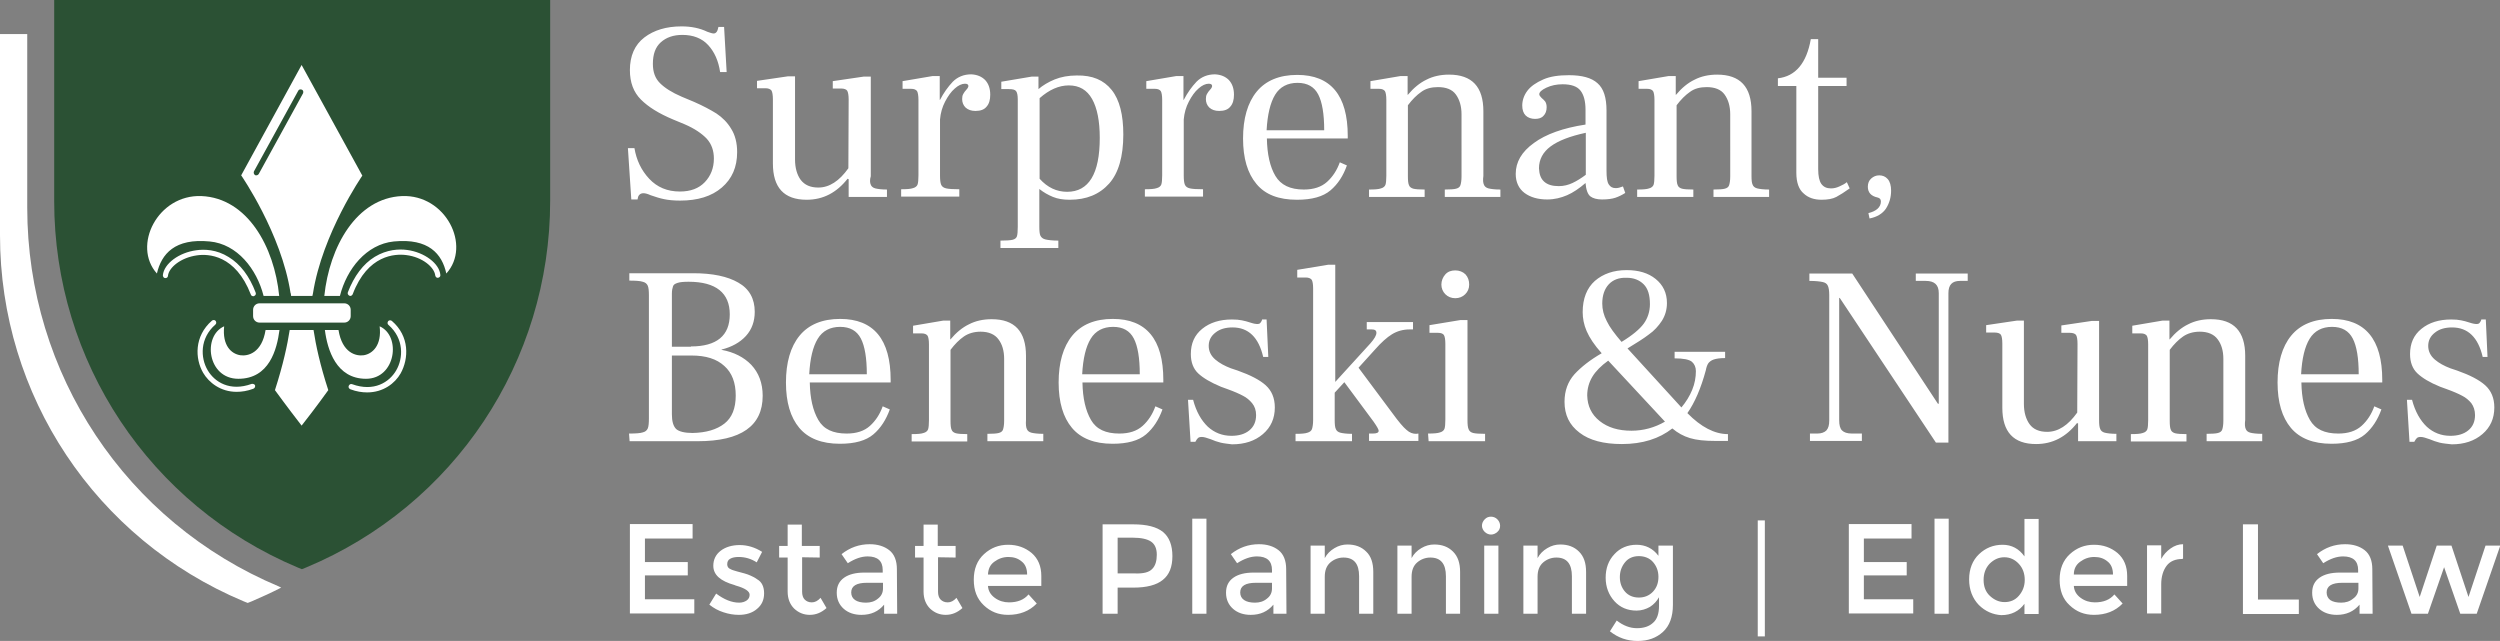 <?xml version="1.0" encoding="utf-8"?>
<!-- Generator: Adobe Illustrator 27.2.0, SVG Export Plug-In . SVG Version: 6.00 Build 0)  -->
<svg version="1.1" id="Layer_1" xmlns="http://www.w3.org/2000/svg" xmlns:xlink="http://www.w3.org/1999/xlink" x="0px" y="0px"
	 viewBox="0 0 881.1 225.9" style="enable-background:new 0 0 881.1 225.9;" xml:space="preserve">
<rect x="0" y="0" width="881.1" height="225.9" fill="#808080" stroke="none"/>
<style type="text/css">
	.st0{fill:#FFFFFF;}
	.st1{fill:#2B5134;}
</style>
<g>
	<g>
		<path class="st0" d="M98.3,206.7c-53.9-22.6-88.7-75-88.7-133.5V12H0v70.9C0,139.4,33.7,190,85.8,211.9l1.5,0.6l1.5-0.6
			c3.5-1.5,7-3.1,10.3-4.8L98.3,206.7L98.3,206.7z"/>
		<path class="st1" d="M106.4,200.6l-1.5-0.6c-52.1-21.9-85.8-72.6-85.8-129.1V0h174.8v70.8c0,56.7-33.8,107.4-86,129.2L106.4,200.6
			L106.4,200.6z"/>
		<path class="st0" d="M88.4,103.8c0.1,0.4,0.5,0.6,0.9,0.6c0.1,0,0.2,0,0.3-0.1c0.5-0.2,0.7-0.7,0.5-1.2c-2.2-5.8-5.4-10-9.5-12.5
			c-4.3-2.7-8.6-2.8-11.4-2.4c-6.1,0.8-11.4,4.7-11.8,8.8c0,0.5,0.3,1,0.8,1c0.5,0.1,1-0.3,1-0.8c0.3-2.9,4.5-6.4,10.2-7.2
			C73.4,89.4,83,89.8,88.4,103.8L88.4,103.8z M88.7,135.3c-7.7,2.8-13.1-0.7-15.5-4.8c-2.6-4.4-2.8-11.3,2.7-16.1
			c0.4-0.3,0.4-0.9,0.1-1.3c-0.3-0.4-0.9-0.4-1.3-0.1c-6.3,5.5-6,13.4-3.1,18.4c2,3.4,6.1,6.7,11.8,6.7c1.8,0,3.8-0.3,5.9-1.1
			c0.5-0.2,0.7-0.7,0.6-1.2C89.7,135.4,89.2,135.2,88.7,135.3L88.7,135.3z M91.5,106.9h29.8c1.3,0,2.3,1,2.3,2.3v2.2
			c0,1.3-1,2.3-2.3,2.3H91.5c-1.3,0-2.3-1-2.3-2.3v-2.2C89.2,107.9,90.2,106.9,91.5,106.9z M133.8,115c0.8,6.7-2.5,9.7-5.6,10.2
			c-2.7,0.4-7.6-0.8-8.9-8.9h-4.8c0.9,7,4,17.2,14.5,17.2S141.5,118.4,133.8,115L133.8,115z M141.7,69.1
			c-16.1,0.7-25.6,17.9-27.4,35.2h5.5c2.4-9.5,9.3-18.2,19-19.2c12.3-1.2,17,4.4,18.5,11.3C166.2,86.6,157.1,68.5,141.7,69.1
			L141.7,69.1z M73.9,85.1c9.7,0.9,16.6,9.7,19,19.2h5.5c-1.7-17.3-11.2-34.5-27.4-35.2c-15.4-0.6-24.5,17.5-15.7,27.3
			C56.9,89.5,61.6,83.9,73.9,85.1L73.9,85.1z M93.6,116.3c-1.3,8.1-6.2,9.3-8.9,8.9c-3.2-0.5-6.4-3.4-5.7-10.2
			c-7.7,3.4-5.9,18.5,5,18.5s13.6-10.3,14.5-17.2H93.6z M102.6,104.3h7.5c0.1-0.6,0.2-0.9,0.2-0.9c3.3-21.1,17.4-41.5,17.4-41.5
			l-21.4-39L85,61.8c0,0,14.2,20.5,17.4,41.5C102.5,103.3,102.5,103.6,102.6,104.3z M90.3,61.8c-0.2,0-0.3,0-0.4-0.1
			c-0.4-0.2-0.6-0.8-0.4-1.3L105.1,32c0.2-0.5,0.8-0.6,1.3-0.4s0.6,0.8,0.4,1.3L91.2,61.3C91,61.6,90.7,61.8,90.3,61.8z
			 M102.1,116.3c-0.8,5.2-2.3,12.2-5.2,21.2c0,0,4.5,6.2,9.4,12.5c4.9-6.2,9.4-12.5,9.4-12.5c-2.9-8.9-4.4-15.9-5.2-21.2H102.1z
			 M143.5,88.1c-2.8-0.4-7.1-0.2-11.4,2.4c-4.1,2.5-7.3,6.8-9.5,12.5c-0.2,0.5,0.1,1,0.5,1.2c0.1,0,0.2,0.1,0.3,0.1
			c0.4,0,0.7-0.2,0.9-0.6c5.3-14,15-14.3,18.9-13.8c5.7,0.7,9.9,4.3,10.2,7.2c0.1,0.5,0.5,0.9,1,0.8c0.5-0.1,0.9-0.5,0.8-1
			C154.9,92.9,149.6,88.9,143.5,88.1L143.5,88.1z M138.1,113.1c-0.4-0.3-1-0.3-1.3,0.1c-0.3,0.4-0.3,1,0.1,1.3
			c5.5,4.8,5.3,11.7,2.7,16.1c-2.4,4.1-7.8,7.6-15.5,4.8c-0.5-0.2-1,0.1-1.2,0.6s0.1,1,0.6,1.2c2.1,0.8,4.1,1.1,5.9,1.1
			c5.7,0,9.8-3.2,11.8-6.7C144.1,126.4,144.4,118.5,138.1,113.1L138.1,113.1z"/>
	</g>
	<path class="st0" d="M221.3,52.2h2.3c0.7,4.2,2.4,7.8,5.2,10.8c2.8,3,6.4,4.5,10.8,4.5c3.8,0,6.7-1.1,8.8-3.3s3.2-5,3.2-8.3
		c0-2.8-0.8-5.1-2.5-7c-1.7-1.8-4.3-3.6-7.8-5.1l-4.1-1.7c-5-2.1-8.7-4.4-11.3-7s-3.9-6-3.9-10.4c0-5,1.7-8.9,5.1-11.5
		s7.8-3.9,13.1-3.9c3.4,0,6.4,0.6,9.1,1.9c1.1,0.4,1.8,0.6,2.2,0.6c0.5,0,0.8-0.2,1.1-0.6s0.4-0.9,0.6-1.7h2l0.9,15.9h-2.3
		c-0.6-4-2-7.1-4.2-9.5s-5.3-3.6-9.1-3.6c-3.2,0-5.7,0.9-7.6,2.6c-1.9,1.7-2.8,4.2-2.8,7.6c0,2.9,0.8,5.1,2.5,6.8
		c1.7,1.7,4.2,3.3,7.7,4.8l4.3,1.8c3.2,1.4,5.8,2.8,7.9,4.1c2.1,1.4,3.9,3.2,5.2,5.4c1.4,2.2,2.1,5,2.1,8.2c0,5.3-1.8,9.4-5.4,12.5
		c-3.6,3.1-8.5,4.6-14.7,4.6c-2.3,0-4.2-0.2-5.6-0.5c-1.5-0.3-3.1-0.8-4.8-1.4c-1.1-0.5-1.9-0.7-2.5-0.7c-0.7,0-1.1,0.2-1.5,0.6
		s-0.5,1-0.6,1.6h-2.2L221.3,52.2L221.3,52.2z M306.9,65.1c0.2,0.6,0.8,1.1,1.6,1.3c0.8,0.2,2.2,0.4,4.1,0.4v2.6h-13.5v-6.3h-0.3
		v-0.2c-3.9,5-8.7,7.5-14.5,7.5c-8,0-11.9-4.3-11.9-12.8V35c0-1.5-0.2-2.6-0.5-3.1c-0.4-0.5-1.1-0.8-2.1-0.8h-3v-2.6l10.9-1.6h2.5
		v29.3c0,3,0.7,5.4,2,7.2c1.4,1.8,3.4,2.7,6.2,2.7c3.9,0,7.4-2.3,10.6-6.8l0.1-24.2c0-1.5-0.2-2.6-0.5-3.1s-1.1-0.8-2.1-0.8h-3v-2.6
		l10.9-1.6h2.5v35.1C306.5,63.4,306.6,64.5,306.9,65.1L306.9,65.1z M347.2,28.2c1.2,1.3,1.8,3,1.8,5.2c0,1.8-0.4,3.2-1.3,4.2
		c-0.8,1-2.1,1.5-3.9,1.5c-1.5,0-2.6-0.4-3.5-1.2c-0.8-0.8-1.2-1.8-1.2-3c0-0.7,0.1-1.3,0.4-1.8s0.6-1,1.1-1.5
		c0.5-0.5,0.7-1,0.7-1.3c0-0.5-0.4-0.8-1.2-0.8c-1.1,0-2.4,0.6-3.6,1.7c-1.3,1.1-2.4,2.7-3.4,4.6c-1,1.9-1.6,4-1.8,6.3v19.7
		c0,1.5,0.1,2.6,0.4,3.3s0.9,1.1,1.8,1.3s2.4,0.3,4.6,0.3v2.6h-20.5v-2.6c2,0,3.4-0.1,4.2-0.4c0.8-0.2,1.4-0.7,1.6-1.3
		c0.2-0.6,0.3-1.7,0.3-3.2V35.2c0-1.5-0.2-2.6-0.5-3.1c-0.4-0.5-1-0.8-2.1-0.8h-3v-2.7l10.6-1.8h2.5v8.4h0.1
		c1.3-2.5,2.8-4.6,4.5-6.4c1.7-1.7,3.9-2.6,6.5-2.6C344.4,26.3,346,27,347.2,28.2L347.2,28.2z M391.8,31.7c2.8,3.5,4.1,8.8,4.1,15.7
		c0,7.8-1.7,13.6-5,17.3c-3.4,3.8-8,5.7-13.9,5.7c-2.3,0-4.2-0.3-5.9-1s-3.3-1.6-4.8-2.8v13.3c0,1.5,0.1,2.6,0.4,3.2
		c0.3,0.6,0.9,1.1,1.8,1.3c0.9,0.2,2.4,0.4,4.5,0.4v2.6h-20.4v-2.6c2,0,3.5-0.1,4.3-0.3c0.8-0.2,1.3-0.6,1.5-1.2
		c0.2-0.6,0.3-1.7,0.3-3.3v-45c0-1.4-0.2-2.4-0.6-2.9c-0.4-0.5-1.2-0.7-2.5-0.7h-2.7v-2.6l10.7-1.8h2.4v4.4c1.5-1.3,3.5-2.5,5.7-3.4
		s4.9-1.4,7.8-1.4C385,26.5,389,28.2,391.8,31.7L391.8,31.7z M387.6,48.6c0-5.9-0.9-10.5-2.7-13.7c-1.8-3.2-4.5-4.8-8.2-4.8
		c-3.5,0-6.9,1.5-10.3,4.5V63c2.8,3.1,6,4.6,9.7,4.6C383.7,67.6,387.6,61.3,387.6,48.6z M433.1,28.2c1.2,1.3,1.8,3,1.8,5.2
		c0,1.8-0.4,3.2-1.3,4.2c-0.8,1-2.1,1.5-3.9,1.5c-1.5,0-2.6-0.4-3.5-1.2c-0.8-0.8-1.2-1.8-1.2-3c0-0.7,0.1-1.3,0.4-1.8
		s0.6-1,1.1-1.5c0.5-0.5,0.7-1,0.7-1.3c0-0.5-0.4-0.8-1.2-0.8c-1.1,0-2.4,0.6-3.6,1.7c-1.3,1.1-2.4,2.7-3.4,4.6
		c-1,1.9-1.6,4-1.8,6.3v19.7c0,1.5,0.1,2.6,0.4,3.3s0.9,1.1,1.8,1.3s2.4,0.3,4.6,0.3v2.6h-20.5v-2.6c2,0,3.4-0.1,4.2-0.4
		c0.8-0.2,1.4-0.7,1.6-1.3c0.2-0.6,0.3-1.7,0.3-3.2V35.2c0-1.5-0.2-2.6-0.5-3.1c-0.4-0.5-1-0.8-2.1-0.8h-3v-2.7l10.6-1.8h2.5v8.4
		h0.1c1.3-2.5,2.8-4.6,4.5-6.4c1.7-1.7,3.9-2.6,6.5-2.6C430.3,26.3,431.9,27,433.1,28.2L433.1,28.2z M475,48.8h-28.5
		c0.1,5.6,1.1,10,3,13.2s5.2,4.8,10,4.8c3.5,0,6.2-0.9,8.2-2.7s3.5-4.1,4.5-6.9l2.5,1.1c-1.3,3.7-3.2,6.6-5.8,8.8
		c-2.6,2.2-6.5,3.3-11.8,3.3c-6.4,0-11.2-1.8-14.3-5.6c-3.1-3.7-4.7-9-4.7-16s1.6-12.6,4.8-16.5s8-5.9,14.3-5.9
		c11.8,0,17.8,7.2,17.8,21.5L475,48.8L475,48.8z M466.7,45.9c0-5.7-0.7-9.9-2.1-12.6c-1.4-2.7-3.8-4.1-7.3-4.1s-6.2,1.4-7.9,4.2
		s-2.7,7-3,12.5H466.7L466.7,45.9z M523,65.1c0.2,0.6,0.8,1.1,1.6,1.3c0.8,0.2,2.2,0.4,4.2,0.4v2.6h-19.6v-2.6c1.9,0,3.3-0.1,4-0.3
		c0.8-0.2,1.3-0.6,1.5-1.2s0.4-1.6,0.4-3.1V40.3c0-2.9-0.7-5.2-2-7c-1.3-1.8-3.5-2.6-6.3-2.6c-2.3,0-4.3,0.5-5.9,1.7
		c-1.6,1.1-3.2,2.7-4.7,4.7v25c0,1.5,0.1,2.6,0.4,3.2c0.2,0.6,0.8,1,1.5,1.2c0.8,0.2,2.1,0.3,4,0.3v2.6h-19.6v-2.6
		c2,0,3.4-0.1,4.2-0.4c0.8-0.2,1.4-0.7,1.6-1.3c0.2-0.6,0.3-1.7,0.3-3.2V35.2c0-1.5-0.2-2.6-0.5-3.1c-0.4-0.5-1-0.8-2.1-0.8h-3v-2.7
		l10.6-1.8h2.5v6.6h0.1c2-2.4,4.2-4.2,6.5-5.3c2.3-1.2,5-1.8,8-1.8c8.1,0,12.1,4.3,12.1,12.9V62C522.6,63.5,522.7,64.5,523,65.1
		L523,65.1z M572.8,68c-1.1,0.7-2.3,1.3-3.5,1.7c-1.2,0.4-2.8,0.6-4.7,0.6c-1.8,0-3.2-0.4-4.1-1.1s-1.5-2.3-1.7-4.7
		c-2.2,1.9-4.4,3.4-6.5,4.3s-4.4,1.5-7,1.5c-3.3,0-6-0.8-8-2.3s-3.1-3.8-3.1-6.7c0-4.2,2.1-7.8,6.4-10.9c4.2-3.1,10.3-5.3,18.2-6.5
		v-5.2c0-3-0.6-5.3-1.8-6.8c-1.2-1.5-3.3-2.2-6.3-2.2c-2.1,0-4,0.4-5.7,1.2c-1.7,0.8-2.5,1.6-2.5,2.3c0,0.4,0.3,0.8,0.8,1.3
		c0.6,0.5,1,0.9,1.3,1.3c0.3,0.5,0.5,1.1,0.5,2c0,1.3-0.4,2.3-1.1,3c-0.7,0.8-1.7,1.1-3,1.1s-2.5-0.4-3.3-1.2
		c-0.8-0.8-1.2-2-1.2-3.5c0-1.8,0.6-3.6,1.8-5.2c1.2-1.6,3.1-2.9,5.6-4s5.5-1.5,9.1-1.5c4.5,0,7.9,0.9,10,2.8
		c2.2,1.9,3.2,5.1,3.2,9.7v21.2c0,2.3,0.2,3.9,0.8,4.8s1.3,1.3,2.5,1.3c0.7,0,1.5-0.2,2.5-0.6L572.8,68L572.8,68z M544.2,64
		c1.2,1.1,2.9,1.6,5.2,1.6c1.7,0,3.3-0.4,4.8-1.1c1.5-0.7,3.1-1.7,4.7-2.9V46.8c-5.6,1.2-9.7,2.8-12.4,4.8c-2.7,2-4.1,4.6-4.1,7.7
		C542.5,61.4,543,62.9,544.2,64L544.2,64z M617.7,65.1c0.2,0.6,0.8,1.1,1.6,1.3c0.8,0.2,2.2,0.4,4.2,0.4v2.6h-19.6v-2.6
		c1.9,0,3.3-0.1,4-0.3c0.8-0.2,1.3-0.6,1.5-1.2s0.4-1.6,0.4-3.1V40.3c0-2.9-0.7-5.2-2-7c-1.3-1.8-3.5-2.6-6.3-2.6
		c-2.3,0-4.3,0.5-5.9,1.7c-1.6,1.1-3.2,2.7-4.7,4.7v25c0,1.5,0.1,2.6,0.4,3.2c0.2,0.6,0.8,1,1.5,1.2c0.8,0.2,2.1,0.3,4,0.3v2.6H577
		v-2.6c2,0,3.4-0.1,4.2-0.4c0.8-0.2,1.4-0.7,1.6-1.3s0.3-1.7,0.3-3.2V35.2c0-1.5-0.2-2.6-0.5-3.1c-0.4-0.5-1-0.8-2.1-0.8h-3v-2.7
		l10.6-1.8h2.5v6.6h0.1c2-2.4,4.2-4.2,6.5-5.3c2.3-1.2,5-1.8,8-1.8c8.1,0,12.1,4.3,12.1,12.9V62C617.3,63.5,617.4,64.5,617.7,65.1
		L617.7,65.1z M635.7,68.2c-1.7-1.4-2.6-3.9-2.6-7.3V30.3h-6.5v-2.7c6.2-0.7,10.1-5.3,11.6-13.8h2.6v13.6h10v2.9h-10v29.3
		c0,2.5,0.4,4.2,1.1,5.2c0.8,1.1,1.9,1.6,3.4,1.6c1,0,1.9-0.2,3-0.7s1.9-0.9,2.6-1.5l1,2.2c-1.8,1.3-3.4,2.3-4.7,3
		c-1.3,0.7-3.1,1-5.2,1C639.4,70.4,637.3,69.7,635.7,68.2L635.7,68.2z M658.5,75.1c1.3-0.3,2.4-0.8,3.2-1.5c0.8-0.7,1.2-1.6,1.2-2.6
		c0-0.8-0.4-1.2-1.2-1.4c-2.3-0.5-3.4-1.8-3.4-3.8c0-1.2,0.4-2.2,1.2-2.9s1.7-1.1,2.8-1.1c1.2,0,2.2,0.4,3,1.3
		c0.8,0.9,1.2,2.3,1.2,4.1c0,2.3-0.6,4.4-1.8,6.3c-1.2,1.8-3.2,3-5.8,3.5L658.5,75.1L658.5,75.1z M221.7,152.8
		c2.3,0,3.9-0.1,4.8-0.4c0.9-0.2,1.5-0.7,1.8-1.4s0.4-1.9,0.4-3.6v-43.2c0-1.7-0.1-2.8-0.4-3.5c-0.3-0.7-0.9-1.2-1.8-1.4
		c-0.9-0.3-2.5-0.4-4.7-0.4v-2.6h22.5c6.8,0,12.1,1.1,15.9,3.3c3.9,2.2,5.8,5.7,5.8,10.3c0,3.3-1,6.2-3.1,8.5
		c-2.1,2.3-5,3.9-8.6,4.8v0.1c4.4,0.8,7.9,2.6,10.5,5.3c2.6,2.8,4,6.4,4,10.9c0,10.6-7.6,16-22.9,16h-24L221.7,152.8L221.7,152.8z
		 M243.5,122.1c9.1,0,13.7-3.8,13.7-11.3s-4.8-11.5-14.5-11.5c-1.7,0-3,0.1-3.9,0.4s-1.4,0.6-1.6,1.2c-0.2,0.6-0.4,1.4-0.4,2.6v18.7
		H243.5L243.5,122.1z M255.3,149.3c2.7-2.1,4-5.4,4-9.9s-1.3-8-4-10.4c-2.7-2.5-6.5-3.7-11.6-3.7h-6.9v20.7c0,2.5,0.5,4.2,1.5,5.2
		c1,0.9,3,1.4,5.8,1.4C248.9,152.5,252.6,151.4,255.3,149.3L255.3,149.3z M313.9,134.8h-28.5c0.1,5.6,1.1,9.9,3,13.2s5.2,4.8,10,4.8
		c3.5,0,6.2-0.9,8.2-2.7c2-1.8,3.5-4.1,4.5-6.9l2.5,1.1c-1.3,3.6-3.2,6.6-5.8,8.8c-2.6,2.2-6.5,3.3-11.8,3.3
		c-6.4,0-11.2-1.9-14.3-5.6c-3.1-3.7-4.7-9-4.7-16s1.6-12.6,4.8-16.5s8-5.9,14.3-5.9c11.8,0,17.8,7.2,17.8,21.5L313.9,134.8
		L313.9,134.8z M305.5,131.9c0-5.7-0.7-9.9-2.1-12.6c-1.4-2.7-3.8-4.1-7.3-4.1s-6.2,1.4-7.9,4.2s-2.7,6.9-3,12.5H305.5L305.5,131.9z
		 M361.9,151.2c0.2,0.6,0.8,1.1,1.6,1.3c0.8,0.2,2.2,0.4,4.2,0.4v2.6H348v-2.6c1.9,0,3.3-0.1,4-0.3c0.8-0.2,1.3-0.6,1.5-1.2
		s0.4-1.6,0.4-3.1v-21.8c0-2.9-0.7-5.2-2-6.9c-1.3-1.8-3.5-2.7-6.3-2.7c-2.3,0-4.3,0.6-5.9,1.7c-1.6,1.1-3.2,2.7-4.7,4.7v25
		c0,1.5,0.1,2.6,0.4,3.2c0.2,0.6,0.8,1,1.5,1.2c0.8,0.2,2.1,0.3,4,0.3v2.6h-19.6v-2.6c2,0,3.4-0.1,4.2-0.4c0.8-0.2,1.4-0.7,1.6-1.3
		c0.2-0.6,0.3-1.7,0.3-3.2v-26.7c0-1.6-0.2-2.6-0.5-3.1c-0.4-0.5-1-0.8-2.1-0.8h-3v-2.7l10.6-1.8h2.5v6.6h0.1c2-2.4,4.2-4.2,6.5-5.3
		c2.3-1.2,5-1.8,8-1.8c8.1,0,12.1,4.3,12.1,12.9V148C361.5,149.5,361.6,150.6,361.9,151.2L361.9,151.2z M410,134.8h-28.5
		c0.1,5.6,1.1,9.9,3,13.2s5.2,4.8,10,4.8c3.5,0,6.2-0.9,8.2-2.7c2-1.8,3.5-4.1,4.5-6.9l2.5,1.1c-1.3,3.6-3.2,6.6-5.8,8.8
		c-2.6,2.2-6.5,3.3-11.8,3.3c-6.4,0-11.2-1.9-14.3-5.6c-3.1-3.7-4.7-9-4.7-16s1.6-12.6,4.8-16.5s8-5.9,14.3-5.9
		c11.8,0,17.8,7.2,17.8,21.5L410,134.8L410,134.8z M401.7,131.9c0-5.7-0.7-9.9-2.1-12.6c-1.4-2.7-3.8-4.1-7.3-4.1s-6.2,1.4-7.9,4.2
		s-2.7,6.9-3,12.5H401.7L401.7,131.9z M430.2,156c-1.2-0.3-2.4-0.7-3.5-1.2c-1.4-0.5-2.4-0.8-3.1-0.8c-0.6,0-1.1,0.1-1.4,0.4
		c-0.3,0.3-0.6,0.7-0.9,1.3h-1.7l-0.9-14.8h1.8c1.1,4.2,2.9,7.3,5.2,9.5c2.3,2.1,5.1,3.2,8.3,3.2c2.6,0,4.7-0.6,6.3-1.9
		c1.6-1.3,2.4-3.1,2.4-5.4c0-1.7-0.5-3.1-1.4-4.2s-2-2-3.2-2.6c-1.3-0.7-3.1-1.5-5.6-2.4l-2.2-0.8c-3.6-1.5-6.3-3.1-8-4.7
		c-1.7-1.6-2.6-3.9-2.6-6.8c0-3.8,1.3-6.7,4-8.9s6.2-3.3,10.5-3.3c1.4,0,2.6,0.1,3.5,0.3s1.9,0.4,3,0.8c1.2,0.4,2,0.5,2.3,0.5
		c0.6,0,1-0.1,1.2-0.4c0.2-0.3,0.4-0.5,0.5-0.8c0.1-0.2,0.1-0.4,0.1-0.4h1.6l0.6,13.2h-1.8c-1.6-6.9-5.2-10.4-10.8-10.4
		c-2.5,0-4.5,0.6-6,1.8c-1.6,1.2-2.4,2.8-2.4,4.7s0.8,3.5,2.3,4.8c1.5,1.3,3.4,2.3,5.5,3.1l2.4,0.8c4.5,1.6,7.8,3.3,9.9,5.2
		s3.2,4.5,3.2,7.8c0,3.9-1.4,7-4.2,9.4c-2.8,2.4-6.4,3.6-10.9,3.6C432.8,156.4,431.4,156.3,430.2,156L430.2,156z M499.9,152.8v2.6
		h-17.4v-2.6h1.3c1.4,0,2.1-0.3,2.1-1c0-0.4-0.6-1.5-1.8-3.2l-10.3-13.9l-3.4,3.7v9.6c0,1.5,0.1,2.6,0.4,3.2
		c0.2,0.6,0.8,1.1,1.6,1.3c0.8,0.2,2.2,0.4,4.1,0.4v2.6h-19.9v-2.6c2,0,3.4-0.1,4.2-0.4c0.8-0.2,1.4-0.7,1.6-1.3s0.4-1.7,0.4-3.2
		v-46.3c0-1.6-0.2-2.6-0.5-3.1c-0.4-0.5-1.1-0.8-2.1-0.8h-3v-2.7l10.9-1.8h2.5v41.3L483,121c1.4-1.6,2.1-2.8,2.1-3.7
		s-0.6-1.2-1.7-1.2h-1.7v-2.6H498v2.6h-1.2c-2.3,0-4.4,0.6-6.2,1.7c-1.8,1.1-3.8,2.9-6,5.4l-5.8,6.4l12,16.1
		c2.1,2.9,3.8,4.9,4.9,5.8c1.1,1,2.2,1.4,3.4,1.4L499.9,152.8L499.9,152.8z M503.3,152.8c2,0,3.4-0.1,4.2-0.4
		c0.8-0.2,1.4-0.7,1.6-1.3c0.2-0.6,0.3-1.7,0.3-3.2v-26.7c0-1.6-0.2-2.6-0.5-3.1c-0.3-0.5-1-0.8-2.1-0.8h-3v-2.7l10.9-1.8h2.5V148
		c0,1.6,0.1,2.6,0.4,3.3s0.8,1.1,1.6,1.3c0.8,0.2,2.2,0.3,4.2,0.3v2.6h-19.9L503.3,152.8L503.3,152.8z M509.4,103.7
		c-0.9-0.9-1.4-2.1-1.4-3.4s0.5-2.6,1.4-3.6c0.9-1,2.1-1.4,3.5-1.4c1.4,0,2.7,0.5,3.6,1.4c0.9,1,1.3,2.2,1.3,3.6s-0.5,2.5-1.4,3.4
		s-2.1,1.4-3.5,1.4S510.3,104.6,509.4,103.7L509.4,103.7z M609,153v2.4h-4.5c-3.7,0-6.6-0.3-8.9-1s-4.3-1.8-6.2-3.4
		c-4.6,3.6-10.5,5.5-17.8,5.5c-6.4,0-11.4-1.3-14.9-4c-3.6-2.7-5.3-6.3-5.3-10.9c0-3.9,1.2-7.1,3.5-9.7c2.4-2.6,5.6-5.1,9.6-7.4
		c-2.6-2.9-4.3-5.5-5.3-7.8c-1-2.3-1.4-4.6-1.4-6.7c0-4.8,1.5-8.5,4.3-11c2.9-2.5,6.6-3.8,11.2-3.8c4.2,0,7.6,1,10.2,3.1
		c2.6,2.1,4,4.9,4,8.5c0,2.3-0.6,4.4-1.8,6.3c-1.2,1.8-2.7,3.5-4.6,4.8c-1.8,1.4-4.4,3-7.5,4.9l19,20.8c1.6-1.9,2.9-4,3.8-6.2
		c0.9-2.2,1.3-4.4,1.3-6.6c0-1.4-0.5-2.5-1.4-3.3c-1-0.8-3-1.2-6.1-1.2V124h17.8v2.2c-1.8,0-3.1,0.2-4,0.5c-0.9,0.3-1.5,0.8-1.9,1.3
		c-0.4,0.6-0.7,1.4-0.9,2.5c-1.7,6.3-3.9,11.4-6.5,15.1C599.5,150.5,604.3,153,609,153L609,153z M563.8,148.4
		c2.9,2.3,6.6,3.4,11.2,3.4c4.2,0,8.2-1.1,11.8-3.2l-20-21.5c-2.5,1.8-4.4,3.7-5.6,5.7s-1.8,4.2-1.8,6.6
		C559.5,143.1,560.9,146.1,563.8,148.4z M567,100.2c-1.5,1.6-2.3,3.9-2.3,6.8c0,2,0.5,4.1,1.6,6.2c1,2.1,2.8,4.5,5.2,7.3
		c3.8-2.3,6.4-4.5,7.8-6.4s2.2-4.3,2.2-6.9c0-3.2-0.7-5.5-2.2-7s-3.5-2.3-6-2.3C570.6,97.8,568.5,98.6,567,100.2z M648.4,105h-0.2
		v43.1c0,1.7,0.3,2.9,1,3.6s1.8,1.1,3.5,1.1h3.5v2.6h-18.3v-2.6h2.6c1.4,0,2.5-0.4,3.2-1.1c0.7-0.8,1-1.9,1-3.5V104
		c0-1.6-0.2-2.7-0.5-3.3c-0.3-0.7-0.9-1.1-1.8-1.3c-0.9-0.2-2.5-0.4-4.7-0.4v-2.6h15.1l30.2,45.9h0.3v-39c0-2.9-1.5-4.3-4.6-4.3
		h-3.5v-2.6h18.3v2.6h-2.7c-2.8,0-4.1,1.4-4.1,4.3V156h-4.4L648.4,105L648.4,105z M740.2,151.2c0.2,0.6,0.8,1.1,1.6,1.3
		c0.8,0.2,2.2,0.4,4.1,0.4v2.6h-13.5v-6.3h-0.3V149c-3.9,5-8.7,7.5-14.5,7.5c-8,0-11.9-4.3-11.9-12.8v-22.6c0-1.6-0.2-2.6-0.5-3.1
		s-1.1-0.8-2.2-0.8h-3v-2.6l10.8-1.6h2.5v29.3c0,3,0.7,5.4,2,7.2c1.3,1.8,3.4,2.7,6.2,2.7c3.9,0,7.4-2.3,10.6-6.8l0.1-24.2
		c0-1.6-0.2-2.6-0.5-3.1s-1.1-0.8-2.2-0.8h-3v-2.6l10.8-1.6h2.5V148C739.8,149.5,739.9,150.5,740.2,151.2L740.2,151.2z M791.5,151.2
		c0.2,0.6,0.8,1.1,1.6,1.3c0.8,0.2,2.2,0.4,4.2,0.4v2.6h-19.6v-2.6c1.9,0,3.3-0.1,4-0.3c0.8-0.2,1.3-0.6,1.5-1.2s0.4-1.6,0.4-3.1
		v-21.8c0-2.9-0.7-5.2-2-6.9c-1.3-1.8-3.5-2.7-6.3-2.7c-2.3,0-4.3,0.6-5.9,1.7c-1.6,1.1-3.2,2.7-4.7,4.7v25c0,1.5,0.1,2.6,0.4,3.2
		c0.2,0.6,0.8,1,1.5,1.2c0.8,0.2,2.1,0.3,4,0.3v2.6h-19.6v-2.6c2,0,3.4-0.1,4.2-0.4c0.8-0.2,1.4-0.7,1.6-1.3
		c0.2-0.6,0.3-1.7,0.3-3.2v-26.7c0-1.6-0.2-2.6-0.5-3.1c-0.4-0.5-1-0.8-2.1-0.8h-3v-2.7l10.6-1.8h2.5v6.6h0.1c2-2.4,4.2-4.2,6.5-5.3
		c2.3-1.2,5-1.8,8-1.8c8.1,0,12.1,4.3,12.1,12.9V148C791.1,149.5,791.2,150.6,791.5,151.2L791.5,151.2z M839.6,134.8h-28.5
		c0.1,5.6,1.1,9.9,3,13.2s5.2,4.8,10,4.8c3.5,0,6.2-0.9,8.2-2.7c2-1.8,3.5-4.1,4.5-6.9l2.5,1.1c-1.3,3.6-3.2,6.6-5.8,8.8
		c-2.6,2.2-6.5,3.3-11.8,3.3c-6.4,0-11.2-1.9-14.3-5.6c-3.1-3.7-4.7-9-4.7-16s1.6-12.6,4.8-16.5c3.2-3.9,8-5.9,14.3-5.9
		c11.8,0,17.8,7.2,17.8,21.5L839.6,134.8L839.6,134.8z M831.3,131.9c0-5.7-0.7-9.9-2.1-12.6c-1.4-2.7-3.8-4.1-7.3-4.1
		s-6.2,1.4-7.9,4.2c-1.7,2.8-2.7,6.9-3,12.5H831.3L831.3,131.9z M859.8,156c-1.2-0.3-2.3-0.7-3.5-1.2c-1.4-0.5-2.4-0.8-3.1-0.8
		c-0.6,0-1.1,0.1-1.4,0.4c-0.3,0.3-0.6,0.7-0.9,1.3h-1.7l-0.9-14.8h1.8c1.1,4.2,2.9,7.3,5.2,9.5c2.3,2.1,5.1,3.2,8.3,3.2
		c2.6,0,4.7-0.6,6.3-1.9s2.4-3.1,2.4-5.4c0-1.7-0.5-3.1-1.3-4.2c-0.9-1.1-2-2-3.2-2.6c-1.3-0.7-3.1-1.5-5.6-2.4l-2.2-0.8
		c-3.7-1.5-6.3-3.1-8-4.7c-1.7-1.6-2.6-3.9-2.6-6.8c0-3.8,1.3-6.7,4-8.9s6.2-3.3,10.5-3.3c1.4,0,2.6,0.1,3.5,0.3s1.9,0.4,3,0.8
		c1.2,0.4,2,0.5,2.3,0.5c0.6,0,1-0.1,1.2-0.4c0.2-0.3,0.4-0.5,0.5-0.8c0.1-0.2,0.1-0.4,0.1-0.4h1.6l0.6,13.2H875
		c-1.6-6.9-5.2-10.4-10.8-10.4c-2.5,0-4.5,0.6-6,1.8c-1.6,1.2-2.4,2.8-2.4,4.7s0.8,3.5,2.3,4.8c1.5,1.3,3.4,2.3,5.5,3.1l2.4,0.8
		c4.5,1.6,7.8,3.3,9.9,5.2s3.2,4.5,3.2,7.8c0,3.9-1.4,7-4.2,9.4c-2.8,2.4-6.4,3.6-10.8,3.6C862.4,156.4,861,156.3,859.8,156
		L859.8,156z M244.1,184.8v5h-16.8v8.3h15.1v4.7h-15.1v8.4h17.4v5H222v-31.5H244.1L244.1,184.8z M269.3,209.1c0,2.3-0.8,4.1-2.5,5.5
		c-1.6,1.4-3.8,2.1-6.4,2.1c-1.8,0-3.6-0.3-5.4-0.9c-1.9-0.6-3.5-1.5-5-2.7l2.4-3.9c2.8,2.1,5.5,3.2,8.1,3.2c1.1,0,2-0.3,2.7-0.8
		c0.7-0.5,1-1.2,1-2c0-1.2-1.6-2.3-4.8-3.2c-0.2-0.1-0.4-0.1-0.5-0.2c-5-1.4-7.5-3.6-7.5-6.8c0-2.2,0.9-4,2.6-5.3c1.7-1.3,4-2,6.7-2
		s5.4,0.8,7.9,2.4l-1.9,3.7c-2-1.3-4.1-1.9-6.4-1.9c-1.2,0-2.2,0.2-2.9,0.6c-0.8,0.4-1.1,1.1-1.1,2c0,0.8,0.4,1.4,1.2,1.7
		c0.5,0.3,1.3,0.5,2.3,0.8s1.8,0.5,2.6,0.7s1.5,0.5,2.2,0.8s1.5,0.7,2.3,1.3C268.5,205.1,269.3,206.8,269.3,209.1L269.3,209.1z
		 M282.7,196.4v12.2c0,1.1,0.3,2.1,0.9,2.7s1.4,1,2.5,1s2.1-0.5,3.1-1.6l2.1,3.6c-1.8,1.6-3.7,2.4-5.9,2.4s-4-0.8-5.5-2.2
		c-1.5-1.5-2.3-3.5-2.3-6v-12h-3v-4.1h3v-7.5h5v7.5h6.3v4.1L282.7,196.4L282.7,196.4z M316.2,216.3h-4.6v-3.2c-2,2.4-4.6,3.6-8,3.6
		c-2.5,0-4.6-0.7-6.2-2.1c-1.6-1.4-2.5-3.3-2.5-5.7s0.9-4.1,2.6-5.3c1.7-1.2,4.1-1.8,7.1-1.8h6.5v-0.9c0-3.2-1.8-4.8-5.3-4.8
		c-2.2,0-4.5,0.8-7,2.4l-2.2-3.2c2.9-2.3,6.2-3.5,9.9-3.5c2.8,0,5.1,0.7,6.9,2.1s2.7,3.7,2.7,6.7L316.2,216.3L316.2,216.3z
		 M311.2,207.4v-2h-5.7c-3.6,0-5.5,1.1-5.5,3.4c0,1.2,0.5,2.1,1.4,2.7c0.9,0.6,2.2,0.9,3.8,0.9s3-0.4,4.2-1.4
		C310.6,210.1,311.2,208.9,311.2,207.4L311.2,207.4z M330.6,196.4v12.2c0,1.1,0.3,2.1,0.9,2.7s1.4,1,2.5,1s2.1-0.5,3.1-1.6l2.1,3.6
		c-1.8,1.6-3.7,2.4-5.9,2.4s-4-0.8-5.5-2.2c-1.5-1.5-2.3-3.5-2.3-6v-12h-3v-4.1h3v-7.5h5v7.5h6.3v4.1L330.6,196.4L330.6,196.4z
		 M367,206.5h-18.8c0.1,1.7,0.9,3.1,2.4,4.2s3.2,1.6,5,1.6c3,0,5.3-0.9,6.9-2.8l2.9,3.2c-2.6,2.7-6,4-10.1,4c-3.4,0-6.2-1.1-8.6-3.4
		s-3.5-5.2-3.5-9s1.2-6.8,3.6-9c2.4-2.2,5.2-3.3,8.5-3.3s6,1,8.3,2.9c2.3,2,3.4,4.7,3.4,8.1L367,206.5L367,206.5z M348.2,202.5H362
		c0-2-0.6-3.6-1.9-4.6c-1.3-1.1-2.8-1.6-4.7-1.6s-3.5,0.6-5,1.7S348.3,200.6,348.2,202.5L348.2,202.5z M409.9,187.5
		c2.2,1.8,3.3,4.7,3.3,8.5s-1.1,6.6-3.4,8.4c-2.2,1.8-5.7,2.7-10.3,2.7h-5.6v9.2h-5.3v-31.5h10.8
		C404.2,184.8,407.7,185.7,409.9,187.5z M406.1,200.5c1.1-1.1,1.6-2.8,1.6-5s-0.7-3.7-2-4.6s-3.5-1.4-6.4-1.4h-5.4v12.6h6.2
		C403,202.2,405,201.7,406.1,200.5L406.1,200.5z M425.2,216.3h-5v-33.5h5V216.3z M453.4,216.3h-4.6v-3.2c-2,2.4-4.6,3.6-8,3.6
		c-2.5,0-4.6-0.7-6.2-2.1c-1.6-1.4-2.5-3.3-2.5-5.7s0.9-4.1,2.6-5.3c1.7-1.2,4.1-1.8,7.1-1.8h6.5v-0.9c0-3.2-1.8-4.8-5.3-4.8
		c-2.2,0-4.5,0.8-7,2.4l-2.2-3.2c2.9-2.3,6.2-3.5,9.9-3.5c2.8,0,5.1,0.7,6.9,2.1s2.7,3.7,2.7,6.7L453.4,216.3L453.4,216.3z
		 M448.3,207.4v-2h-5.7c-3.6,0-5.5,1.1-5.5,3.4c0,1.2,0.5,2.1,1.4,2.7c0.9,0.6,2.2,0.9,3.8,0.9s3-0.4,4.2-1.4
		C447.7,210.1,448.3,208.9,448.3,207.4L448.3,207.4z M466.9,203.3v13h-5v-24h5v4.4c0.8-1.5,1.9-2.6,3.4-3.5s3-1.3,4.6-1.3
		c2.7,0,4.9,0.8,6.6,2.5c1.7,1.6,2.5,4,2.5,7.2v14.7h-5v-13.2c0-4.4-1.8-6.6-5.5-6.6c-1.7,0-3.3,0.6-4.6,1.7
		C467.5,199.4,466.9,201.1,466.9,203.3L466.9,203.3z M497.5,203.3v13h-5v-24h5v4.4c0.8-1.5,1.9-2.6,3.4-3.5s3-1.3,4.6-1.3
		c2.7,0,4.9,0.8,6.6,2.5s2.5,4,2.5,7.2v14.7h-5v-13.2c0-4.4-1.8-6.6-5.5-6.6c-1.7,0-3.3,0.6-4.6,1.7
		C498.1,199.4,497.5,201.1,497.5,203.3L497.5,203.3z M523.3,187.5c-0.6-0.6-1-1.4-1-2.2s0.3-1.6,1-2.3s1.4-0.9,2.2-0.9
		s1.6,0.3,2.2,0.9s1,1.4,1,2.3s-0.3,1.6-1,2.2s-1.4,0.9-2.2,0.9S524,188.1,523.3,187.5z M528.1,216.3h-5v-24h5V216.3z M541.9,203.3
		v13h-5v-24h5v4.4c0.8-1.5,1.9-2.6,3.4-3.5s3-1.3,4.6-1.3c2.7,0,4.9,0.8,6.6,2.5s2.5,4,2.5,7.2v14.7h-5v-13.2c0-4.4-1.8-6.6-5.5-6.6
		c-1.7,0-3.3,0.6-4.6,1.7C542.5,199.4,541.9,201.1,541.9,203.3L541.9,203.3z M589.6,192.3v20.9c0,4.2-1.2,7.4-3.5,9.5
		s-5.2,3.2-8.9,3.2s-6.9-1.1-9.8-3.4l2.4-3.8c2.3,1.8,4.7,2.7,7.1,2.7s4.3-0.6,5.7-1.9c1.4-1.2,2.1-3.2,2.1-5.9v-3.1
		c-0.8,1.4-1.8,2.5-3.2,3.4c-1.4,0.8-3,1.3-4.7,1.3c-3.2,0-5.8-1.1-7.8-3.3s-3.1-5-3.1-8.3s1-6.1,3.1-8.3c2-2.2,4.7-3.3,7.8-3.3
		s5.8,1.3,7.7,3.9v-3.6L589.6,192.3L589.6,192.3z M570.9,203.4c0,2,0.6,3.7,1.8,5.1c1.2,1.4,2.9,2.1,4.9,2.1s3.7-0.7,5-2.1
		s1.9-3.1,1.9-5.2s-0.7-3.8-1.9-5.2s-3-2.1-5-2.1s-3.7,0.7-4.9,2.2S570.9,201.4,570.9,203.4L570.9,203.4z M673.7,184.8v5h-16.8v8.3
		H672v4.7h-15.1v8.4h17.4v5h-22.7v-31.5H673.7L673.7,184.8z M686.8,216.3h-5v-33.5h5V216.3z M697.4,213.2c-2.2-2.3-3.4-5.3-3.4-9
		s1.2-6.7,3.5-8.9s5.1-3.3,8.3-3.3s5.8,1.4,7.7,4.1v-13.2h5v33.5h-5v-3.6c-1.9,2.6-4.6,4-8.2,4C702.4,216.6,699.7,215.5,697.4,213.2
		L697.4,213.2z M699.1,204.4c0,2.3,0.7,4.2,2.2,5.6c1.5,1.4,3.2,2.2,5.2,2.2s3.7-0.7,5-2.2s2.1-3.3,2.1-5.6s-0.7-4.2-2.1-5.7
		c-1.4-1.5-3.1-2.3-5.1-2.3s-3.7,0.8-5.2,2.3C699.8,200.2,699.1,202.1,699.1,204.4L699.1,204.4z M749.7,206.5h-18.8
		c0.1,1.7,0.9,3.1,2.4,4.2c1.5,1.1,3.2,1.6,5,1.6c3,0,5.3-0.9,6.9-2.8l2.9,3.2c-2.6,2.7-6,4-10.1,4c-3.4,0-6.2-1.1-8.6-3.4
		c-2.4-2.2-3.5-5.2-3.5-9s1.2-6.8,3.6-9s5.2-3.3,8.5-3.3s6,1,8.3,2.9c2.3,2,3.4,4.7,3.4,8.1L749.7,206.5L749.7,206.5z M730.9,202.5
		h13.8c0-2-0.6-3.6-1.9-4.6c-1.3-1.1-2.8-1.6-4.7-1.6s-3.5,0.6-5,1.7S730.9,200.6,730.9,202.5L730.9,202.5z M769.2,197
		c-2.5,0-4.4,0.8-5.6,2.4s-1.9,3.8-1.9,6.5v10.3h-5v-24h5v4.8c0.8-1.5,1.9-2.7,3.3-3.7c1.4-1,2.9-1.5,4.4-1.5l0,5.1H769.2L769.2,197
		z M790.5,216.3v-31.5h5.3v26.5h14.4v5.1H790.5z M836.2,216.3h-4.6v-3.2c-2,2.4-4.7,3.6-8,3.6c-2.5,0-4.6-0.7-6.2-2.1
		c-1.6-1.4-2.5-3.3-2.5-5.7s0.9-4.1,2.6-5.3c1.7-1.2,4.1-1.8,7.1-1.8h6.5v-0.9c0-3.2-1.8-4.8-5.3-4.8c-2.2,0-4.5,0.8-7,2.4l-2.2-3.2
		c2.9-2.3,6.2-3.5,9.9-3.5c2.8,0,5.1,0.7,6.9,2.1s2.7,3.7,2.7,6.7L836.2,216.3L836.2,216.3z M831.2,207.4v-2h-5.7
		c-3.6,0-5.5,1.1-5.5,3.4c0,1.2,0.5,2.1,1.3,2.7c0.9,0.6,2.2,0.9,3.8,0.9s3-0.4,4.2-1.4C830.6,210.1,831.2,208.9,831.2,207.4
		L831.2,207.4z M855.7,216.3h-5.8l-8.3-24h5.2l6,18.1l6-18.1h5.2l6,18.1l6-18.1h5.2l-8.3,24h-5.8l-5.7-16.4L855.7,216.3L855.7,216.3
		z M619.5,183.4h2.5v40.9h-2.5V183.4z"/>
</g>
</svg>
